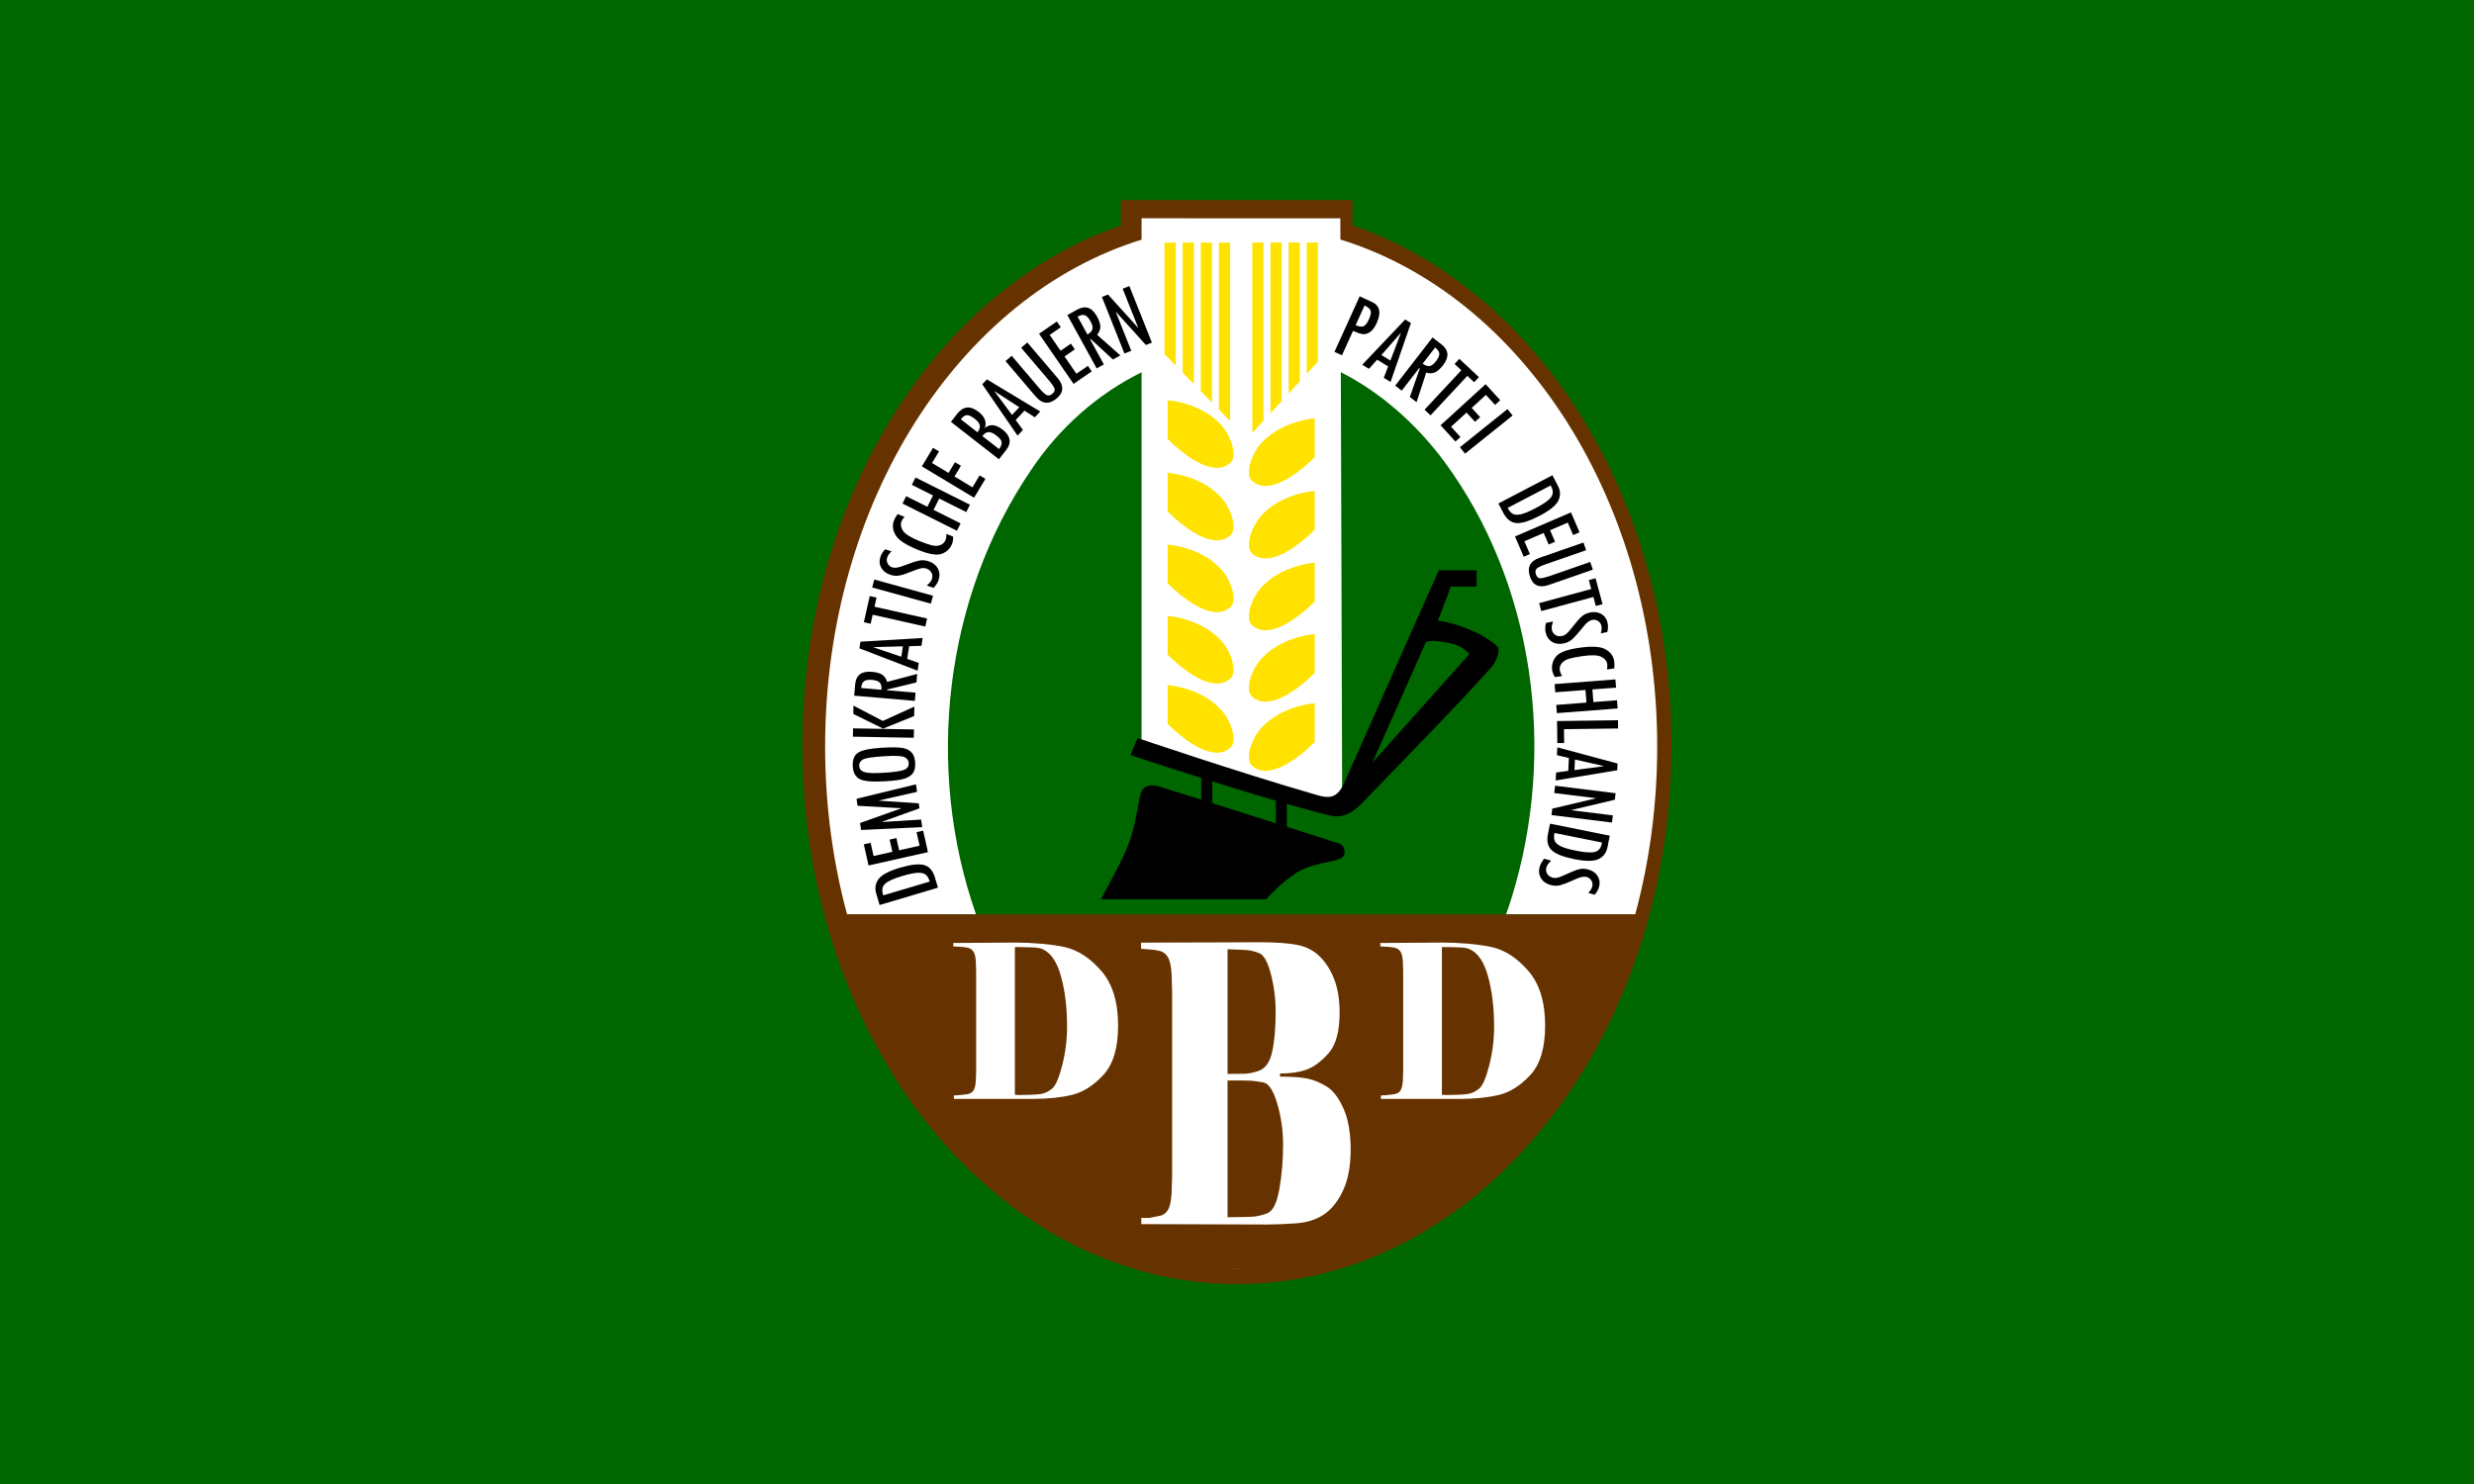 <?xml version="1.0" encoding="UTF-8" standalone="no"?>
<!-- Created with Inkscape (http://www.inkscape.org/) -->

<svg
   xmlns:dc="http://purl.org/dc/elements/1.1/"
   xmlns:cc="http://creativecommons.org/ns#"
   xmlns:rdf="http://www.w3.org/1999/02/22-rdf-syntax-ns#"
   xmlns:svg="http://www.w3.org/2000/svg"
   xmlns="http://www.w3.org/2000/svg"
   xmlns:sodipodi="http://sodipodi.sourceforge.net/DTD/sodipodi-0.dtd"
   xmlns:inkscape="http://www.inkscape.org/namespaces/inkscape"
   width="712.461"
   height="427.477"
   id="svg4790"
   version="1.1"
   inkscape:version="0.47 r22583"
   sodipodi:docname="Flagge Demokratische Bauernpartei Deutschlands.svg">
  <defs
     id="defs4792">
    <inkscape:perspective
       sodipodi:type="inkscape:persp3d"
       inkscape:vp_x="0 : 526.18109 : 1"
       inkscape:vp_y="0 : 1000 : 0"
       inkscape:vp_z="744.09448 : 526.18109 : 1"
       inkscape:persp3d-origin="372.04724 : 350.78739 : 1"
       id="perspective4798" />
    <inkscape:perspective
       id="perspective4714"
       inkscape:persp3d-origin="0.5 : 0.33333333 : 1"
       inkscape:vp_z="1 : 0.5 : 1"
       inkscape:vp_y="0 : 1000 : 0"
       inkscape:vp_x="0 : 0.5 : 1"
       sodipodi:type="inkscape:persp3d" />
  </defs>
  <sodipodi:namedview
     id="base"
     pagecolor="#ffffff"
     bordercolor="#666666"
     borderopacity="1.0"
     inkscape:pageopacity="0.0"
     inkscape:pageshadow="2"
     inkscape:zoom="1.1711317"
     inkscape:cx="356.23065"
     inkscape:cy="213.73837"
     inkscape:document-units="px"
     inkscape:current-layer="layer1"
     showgrid="false"
     inkscape:window-width="1280"
     inkscape:window-height="1005"
     inkscape:window-x="-4"
     inkscape:window-y="-4"
     inkscape:window-maximized="1" />
  <g
     inkscape:label="Ebene 1"
     inkscape:groupmode="layer"
     id="layer1"
     transform="translate(-63.769,701.376)">
    <rect
       style="fill:#006600;fill-opacity:1;stroke:none"
       id="rect4173"
       width="712.461"
       height="427.477"
       x="63.769"
       y="-701.376" />
    <path
       style="fill:#663300;fill-opacity:1;stroke:none"
       d="m 386.551,-643.751 0,7.344 c -52.891,18.138 -91.719,78.261 -91.719,149.656 0,85.754 56.011,155.281 125.125,155.281 69.114,0 125.156,-69.527 125.156,-155.281 0,-71.45 -38.922,-131.6 -91.875,-149.688 l 0,-7.312 -66.688,0 z m 36.125,31.094 c 53.721,0 97.281,53.092 97.281,118.594 0,65.502 -43.56,118.594 -97.281,118.594 -53.721,0 -97.25,-53.092 -97.25,-118.594 0,-65.502 43.529,-118.594 97.25,-118.594 z"
       id="path2886" />
    <g
       id="g3849"
       transform="matrix(0.373,0,0,0.373,-383.104,-743.008)">
      <path
         id="path2846"
         d="m 2079.406,280.175 0,16.531 c -140.255,43.248 -244.312,202.093 -244.312,391.438 0,45.357 5.96,88.967 16.969,129.656 l 32.062,0 67.5,0 c -39.719,-112.823 -24.72,-245.079 43,-343.969 21.035,-31.411 50.644,-57.925 84.781,-74.688 l 0,290.781 154.906,45.812 -1.062,-336.688 c 31.423,15.964 58.709,40.558 79.688,68.75 70.264,95.193 86.912,224.499 52.344,336.562 -1.4,4.495 -2.904,8.978 -4.469,13.438 l 77.75,0 21.969,0 c 11.007,-40.689 16.969,-84.299 16.969,-129.656 0,-189.484 -104.189,-348.423 -244.594,-391.531 l -0.031,-16.397 -153.469,-0.041 -2e-4,0 z m 62.719,810.688 c 4.705,0.257 9.432,0.375 14.188,0.375 0.719,0 1.438,-0.025 2.156,-0.031 -5.472,-0.034 -10.921,-0.124 -16.344,-0.344 l 0,-2e-4 z"
         style="fill:#ffffff;stroke:none"
         sodipodi:nodetypes="ccscccccccccccccscccccsccc" />
      <path
         id="path2864"
         d="m 1852.196,817.808 c 0.806,2.979 1.546,5.991 2.406,8.938 1.801,6.174 3.718,12.284 5.75,18.312 2.032,6.028 4.182,11.97 6.438,17.844 2.256,5.874 4.621,11.663 7.094,17.375 2.473,5.712 5.036,11.334 7.719,16.875 2.683,5.541 5.489,11.014 8.375,16.375 2.886,5.361 5.854,10.639 8.938,15.812 3.083,5.173 6.258,10.242 9.531,15.219 3.273,4.977 6.637,9.853 10.094,14.625 3.457,4.772 7.023,9.441 10.656,14 3.633,4.559 7.353,9.006 11.156,13.344 3.803,4.338 7.69,8.549 11.656,12.656 3.966,4.107 8.002,8.1 12.125,11.969 4.122,3.869 8.321,7.628 12.594,11.25 4.272,3.622 8.616,7.102 13.031,10.469 4.415,3.367 8.917,6.616 13.469,9.719 4.551,3.103 9.163,6.076 13.844,8.906 4.681,2.831 9.415,5.513 14.219,8.062 4.804,2.55 9.674,4.958 14.594,7.219 4.92,2.261 9.877,4.381 14.906,6.344 5.029,1.963 10.118,3.781 15.25,5.438 5.131,1.657 10.335,3.158 15.562,4.5 5.227,1.343 10.496,2.512 15.812,3.531 5.317,1.02 10.664,1.874 16.062,2.562 5.399,0.688 10.838,1.214 16.312,1.562 5.475,0.348 10.988,0.531 16.531,0.531 5.544,0 11.057,-0.183 16.531,-0.531 5.475,-0.348 10.914,-0.874 16.312,-1.562 5.399,-0.688 10.746,-1.543 16.062,-2.562 5.316,-1.02 10.585,-2.189 15.812,-3.531 5.227,-1.342 10.431,-2.843 15.562,-4.5 5.131,-1.657 10.19,-3.474 15.219,-5.438 5.029,-1.963 10.018,-4.083 14.938,-6.344 4.919,-2.261 9.79,-4.669 14.594,-7.219 4.803,-2.55 9.538,-5.232 14.219,-8.062 4.681,-2.83 9.293,-5.803 13.844,-8.906 4.551,-3.103 9.054,-6.352 13.469,-9.719 4.415,-3.367 8.759,-6.847 13.031,-10.469 4.272,-3.622 8.472,-7.381 12.594,-11.25 4.122,-3.869 8.159,-7.861 12.125,-11.969 3.966,-4.107 7.854,-8.319 11.656,-12.656 3.803,-4.338 7.524,-8.785 11.156,-13.344 3.633,-4.559 7.169,-9.228 10.625,-14 3.456,-4.772 6.821,-9.648 10.094,-14.625 3.273,-4.977 6.449,-10.045 9.531,-15.219 3.083,-5.173 6.083,-10.451 8.969,-15.812 2.886,-5.361 5.661,-10.834 8.344,-16.375 2.682,-5.541 5.278,-11.163 7.75,-16.875 2.472,-5.712 4.839,-11.501 7.094,-17.375 2.255,-5.874 4.375,-11.816 6.406,-17.844 2.031,-6.028 3.949,-12.139 5.75,-18.312 0.86,-2.947 1.6,-5.959 2.406,-8.938 l -99.719,0 -408.812,0 -99.688,0 z"
         style="fill:#663300;fill-opacity:1;stroke:none" />
      <path
         sodipodi:nodetypes="ccsssccccsssccsssccsssssccccccccsccccc"
         id="path2828"
         d="m 2338.071,551.996 -29.188,0.031 c 0,0 -47.268,106.452 -71.531,160.938 -2.21,4.964 -4.671,10.925 -9.625,13.156 -4.945,2.227 -10.976,-6.4e-4 -16.188,-1.5 -55.68,-16.019 -135.156,-43.031 -135.156,-43.031 l -5.563,13.156 c 0,0 23.928,7.958 54.688,17.656 l 0,16.75 c -10.289,-3.23 -20.616,-6.427 -30.906,-9.594 -4.196,-1.291 -8.01,-2.706 -13.156,0.5 -5.686,3.542 -3.408,26.448 -16.219,53.156 -5.353,11.16 -17.188,32.875 -17.188,32.875 l 127.562,0 c 0,0 12.41,-14.153 24.781,-21.25 15.089,-8.657 32.595,-6.859 35.219,-12.656 1.633,-3.609 -0.425,-8.108 -3.531,-9.094 -12.582,-3.993 -26.333,-8.406 -40.5,-12.938 l 0,-17.719 c 11.755,3.374 22.924,6.443 32.625,8.875 14.721,3.691 22.611,-6.53 33.406,-17.719 32.514,-33.699 61.017,-62.536 91.5,-96.188 2.941,-3.247 6.876,-10.94 5.688,-15.156 -0.874,-3.103 -12.548,-9.99 -15.446,-11.403 -18.039,-8.797 -31.148,-9.879 -31.148,-9.879 l 10,-26.375 19.875,0.062 0,-12.656 z m -21.25,56.188 c 11.098,2.162 15.688,8.594 15.688,8.594 l -74.906,83.781 41.5,-93.375 c 5.905,-1.02 8.635,-0.77 17.719,1 z m -182.812,106.875 c 15.787,4.938 32.734,10.131 49.062,14.906 l 0,17.469 c -15.9,-5.084 -32.265,-10.298 -49.062,-15.594 l 0,-16.781 z"
         style="fill:#000000;stroke:none" />
      <g
         style="fill:#ffe200;fill-opacity:1"
         transform="translate(882.79,100.477)"
         id="g2940">
        <g
           id="g2879"
           inkscape:transform-center-x="-37.3606"
           transform="translate(-6,0)"
           style="fill:#ffe200;fill-opacity:1;stroke:none">
          <path
             sodipodi:nodetypes="ccssc"
             transform="translate(0,152.362)"
             id="path2869"
             d="m 1336.333,401.912 0,29.865 c 0,0 -31.991,33.702 -48.594,18.223 -5.121,-4.774 -0.913,-20.357 7.846,-29.612 16.193,-17.109 40.748,-18.476 40.748,-18.476 z"
             style="fill:#ffe200;fill-opacity:1;stroke:none" />
          <path
             style="fill:#ffe200;fill-opacity:1;stroke:none"
             d="m 1336.333,500.843 0,29.865 c 0,0 -31.991,33.702 -48.594,18.223 -5.121,-4.774 -0.913,-20.357 7.846,-29.612 16.193,-17.109 40.748,-18.476 40.748,-18.476 z"
             id="path2871"
             sodipodi:nodetypes="ccssc" />
          <path
             sodipodi:nodetypes="ccssc"
             id="path2873"
             d="m 1336.333,445.731 0,29.865 c 0,0 -31.991,33.702 -48.594,18.223 -5.121,-4.774 -0.913,-20.357 7.846,-29.612 16.193,-17.109 40.748,-18.476 40.748,-18.476 z"
             style="fill:#ffe200;fill-opacity:1;stroke:none" />
          <path
             style="fill:#ffe200;fill-opacity:1;stroke:none"
             d="m 1336.333,390.274 0,29.865 c 0,0 -31.991,33.702 -48.594,18.223 -5.121,-4.774 -0.913,-20.357 7.846,-29.612 16.193,-17.109 40.748,-18.476 40.748,-18.476 z"
             id="path2875"
             sodipodi:nodetypes="ccssc" />
          <path
             sodipodi:nodetypes="ccssc"
             id="path2877"
             d="m 1336.333,334.274 0,29.865 c 0,0 -31.991,33.702 -48.594,18.223 -5.121,-4.774 -0.913,-20.357 7.846,-29.612 16.193,-17.109 40.748,-18.476 40.748,-18.476 z"
             style="fill:#ffe200;fill-opacity:1;stroke:none" />
        </g>
        <g
           inkscape:transform-center-x="37.3606"
           id="g2886"
           transform="matrix(-1,0,0,1,2553.132,-14)"
           style="fill:#ffe200;fill-opacity:1;stroke:none">
          <path
             style="fill:#ffe200;fill-opacity:1;stroke:none"
             d="m 1336.333,401.912 0,29.865 c 0,0 -31.991,33.702 -48.594,18.223 -5.121,-4.774 -0.913,-20.357 7.846,-29.612 16.193,-17.109 40.748,-18.476 40.748,-18.476 z"
             id="path2888"
             transform="translate(0,152.362)"
             sodipodi:nodetypes="ccssc" />
          <path
             sodipodi:nodetypes="ccssc"
             id="path2890"
             d="m 1336.333,500.843 0,29.865 c 0,0 -31.991,33.702 -48.594,18.223 -5.121,-4.774 -0.913,-20.357 7.846,-29.612 16.193,-17.109 40.748,-18.476 40.748,-18.476 z"
             style="fill:#ffe200;fill-opacity:1;stroke:none" />
          <path
             style="fill:#ffe200;fill-opacity:1;stroke:none"
             d="m 1336.333,445.731 0,29.865 c 0,0 -31.991,33.702 -48.594,18.223 -5.121,-4.774 -0.913,-20.357 7.846,-29.612 16.193,-17.109 40.748,-18.476 40.748,-18.476 z"
             id="path2892"
             sodipodi:nodetypes="ccssc" />
          <path
             sodipodi:nodetypes="ccssc"
             id="path2894"
             d="m 1336.333,390.274 0,29.865 c 0,0 -31.991,33.702 -48.594,18.223 -5.121,-4.774 -0.913,-20.357 7.846,-29.612 16.193,-17.109 40.748,-18.476 40.748,-18.476 z"
             style="fill:#ffe200;fill-opacity:1;stroke:none" />
          <path
             style="fill:#ffe200;fill-opacity:1;stroke:none"
             d="m 1336.333,334.274 0,29.865 c 0,0 -31.991,33.702 -48.594,18.223 -5.121,-4.774 -0.913,-20.357 7.846,-29.612 16.193,-17.109 40.748,-18.476 40.748,-18.476 z"
             id="path2896"
             sodipodi:nodetypes="ccssc" />
        </g>
        <g
           id="g2924"
           style="fill:#ffe200;fill-opacity:1">
          <path
             id="rect2903"
             transform="translate(0,152.362)"
             d="m 1282.156,46.062 0,147.031 8.625,-9.375 0,-137.656 -8.625,0 z"
             style="fill:#ffe200;fill-opacity:1;stroke:none" />
          <path
             id="rect2907"
             transform="translate(0,152.362)"
             d="m 1296.156,46.062 0,131.812 8.625,-9.375 0,-122.438 -8.625,0 z"
             style="fill:#ffe200;fill-opacity:1;stroke:none" />
          <path
             id="rect2909"
             transform="translate(0,152.362)"
             d="m 1310.156,46.062 0,116.562 8.625,-9.375 0,-107.188 -8.625,0 z"
             style="fill:#ffe200;fill-opacity:1;stroke:none" />
          <path
             id="rect2911"
             transform="translate(0,152.362)"
             d="m 1324.156,46.062 0,101.344 8.625,-9.406 0,-91.938 -8.625,0 z"
             style="fill:#ffe200;fill-opacity:1;stroke:none" />
        </g>
        <g
           id="g2930"
           inkscape:transform-center-x="33.9029"
           transform="matrix(-1,0,0,0.937,2547.132,12.559)"
           style="fill:#ffe200;fill-opacity:1">
          <path
             style="fill:#ffe200;fill-opacity:1;stroke:none"
             d="m 1282.156,46.062 0,147.031 8.625,-9.375 0,-137.656 -8.625,0 z"
             transform="translate(0,152.362)"
             id="path2932" />
          <path
             style="fill:#ffe200;fill-opacity:1;stroke:none"
             d="m 1296.156,46.062 0,131.812 8.625,-9.375 0,-122.438 -8.625,0 z"
             transform="translate(0,152.362)"
             id="path2934" />
          <path
             style="fill:#ffe200;fill-opacity:1;stroke:none"
             d="m 1310.156,46.062 0,116.562 8.625,-9.375 0,-107.188 -8.625,0 z"
             transform="translate(0,152.362)"
             id="path2936" />
          <path
             style="fill:#ffe200;fill-opacity:1;stroke:none"
             d="m 1324.156,46.062 0,101.344 8.625,-9.406 0,-91.938 -8.625,0 z"
             transform="translate(0,152.362)"
             id="path2938" />
        </g>
      </g>
    </g>
    <path
       id="path3878"
       style="font-size:195.558px;font-style:normal;font-variant:normal;font-weight:normal;font-stretch:normal;text-align:start;line-height:100%;writing-mode:lr-tb;text-anchor:start;fill:#ffffff;fill-opacity:1;stroke:none;font-family:Elephant;-inkscape-font-specification:Elephant"
       d="m 338.458,-384.834 0,-0.985 c 0.472,0 1.016,-0.031 1.633,-0.093 0.617,-0.062 1.315,-0.144 2.095,-0.246 0.78,-0.102 1.379,-0.41 1.797,-0.924 0.417,-0.514 0.68,-1.427 0.789,-2.741 l 0.108,-2.835 0,-29.196 -0.108,-2.833 c -0.109,-1.313 -0.381,-2.237 -0.817,-2.771 -0.436,-0.534 -1.044,-0.862 -1.824,-0.986 -0.78,-0.123 -1.488,-0.195 -2.123,-0.216 -0.635,-0.021 -1.207,-0.052 -1.715,-0.093 l 0,-0.985 18.069,-0.122 c 4.246,3e-5 10.482,0.452 14.238,1.354 3.756,0.903 7.221,3.202 10.396,6.899 3.175,3.696 4.762,8.911 4.763,15.646 -4e-5,6.446 -1.424,11.199 -4.272,14.259 -2.848,3.06 -5.86,4.969 -9.036,5.728 -3.176,0.759 -6.868,1.139 -11.077,1.139 l -22.916,0 z m 25.583,-43.117 c -0.508,-0.246 -1.298,-0.409 -2.368,-0.492 -1.07,-0.082 -4.222,-0.123 -4.984,-0.123 l -0.655,0 0,42.56 c 0.255,0 0.491,0.01 0.708,0.031 0.218,0.021 0.49,0.031 0.816,0.031 1.379,0 4.875,-0.103 6.018,-0.308 1.143,-0.206 2.213,-0.729 3.212,-1.57 0.998,-0.842 1.96,-3.079 2.885,-6.713 0.925,-3.634 1.388,-7.36 1.388,-11.179 0,-5.338 -0.572,-10.112 -1.715,-14.321 -1.143,-4.209 -2.912,-6.848 -5.306,-7.915 l 0,1.8e-4 z"
       sodipodi:nodetypes="ccsssccccssscccssssscccscccssssssscc" />
    <path
       id="path3880"
       style="font-size:195.558px;font-style:normal;font-variant:normal;font-weight:normal;font-stretch:normal;text-align:start;line-height:100%;writing-mode:lr-tb;text-anchor:start;fill:#ffffff;fill-opacity:1;stroke:none;font-family:Elephant;-inkscape-font-specification:Elephant"
       d="m 425.951,-392.802 c 2.071,-0.593 3.452,-2.409 4.142,-5.449 0.691,-3.04 1.036,-6.896 1.036,-11.569 -4e-5,-3.781 -0.456,-7.433 -1.369,-10.955 -0.913,-3.522 -2.047,-5.543 -3.403,-6.062 -1.356,-0.519 -2.613,-0.816 -3.772,-0.889 -1.159,-0.073 -4.418,-0.148 -5.306,-0.222 l 0,35.924 c 0.938,4e-5 4.123,-0.019 5.084,-0.056 0.962,-0.037 2.157,-0.278 3.587,-0.721 z m 2.664,44.155 -36.173,-0.112 0,-1.779 2.294,0 c 1.035,-0.224 2.046,-0.428 3.033,-0.613 0.986,-0.184 1.763,-0.74 2.331,-1.668 0.567,-0.928 0.925,-2.577 1.072,-4.949 l 0.147,-5.118 0,-52.719 -0.147,-5.115 c -0.148,-2.371 -0.517,-4.039 -1.109,-5.003 -0.592,-0.964 -1.418,-1.557 -2.479,-1.78 -1.06,-0.223 -2.022,-0.353 -2.885,-0.39 -0.863,-0.037 -1.64,-0.093 -2.331,-0.168 l 0,-1.779 34.175,-0.112 c 4.635,9e-5 8.26,0.26 10.874,0.779 2.614,0.519 4.796,1.669 6.546,3.449 1.75,1.78 3.119,3.986 4.105,6.619 0.986,2.633 1.48,5.765 1.48,9.397 -8e-5,5.413 -1.048,9.305 -3.143,11.678 -2.096,2.373 -4.191,3.948 -6.287,4.726 -2.096,0.778 -4.672,1.168 -7.73,1.168 l 0,0.893 c 3.6,5e-5 6.3,0.204 8.1,0.611 1.8,0.407 3.6,1.167 5.4,2.279 1.8,1.112 3.39,3.207 4.771,6.284 1.381,3.077 2.071,7.026 2.071,11.846 -7e-5,4.67 -0.715,8.563 -2.145,11.678 -1.43,3.115 -3.254,5.432 -5.474,6.951 -2.22,1.519 -4.932,2.391 -8.137,2.614 -3.205,0.223 -5.991,0.334 -8.358,0.334 z m 0.074,-3.228 c 1.627,-0.593 2.798,-2.928 3.512,-7.006 0.715,-4.078 1.072,-8.341 1.072,-12.789 -3e-5,-4.005 -0.555,-7.917 -1.664,-11.735 -1.109,-3.818 -2.453,-5.876 -4.032,-6.172 -1.579,-0.296 -2.799,-0.463 -3.662,-0.501 -0.862,-0.037 -1.515,-0.056 -1.959,-0.056 l -4.678,0 0,39.373 0.889,0 c 1.774,0 5.489,-0.055 6.673,-0.166 1.184,-0.111 2.466,-0.427 3.848,-0.947 z"
       sodipodi:nodetypes="csssssccscccccssccccssscccssssssccsssssssccsssssccccsc" />
    <path
       d="m 461.433,-384.834 0,-0.985 c 0.472,0 1.016,-0.031 1.633,-0.093 0.617,-0.062 1.315,-0.144 2.095,-0.246 0.78,-0.102 1.379,-0.41 1.797,-0.924 0.417,-0.514 0.68,-1.427 0.789,-2.741 l 0.108,-2.835 0,-29.196 -0.108,-2.833 c -0.109,-1.313 -0.381,-2.237 -0.817,-2.771 -0.436,-0.534 -1.044,-0.862 -1.824,-0.986 -0.78,-0.123 -1.488,-0.195 -2.123,-0.216 -0.635,-0.021 -1.207,-0.052 -1.715,-0.093 l 0,-0.985 18.069,-0.122 c 4.246,3e-5 10.482,0.452 14.238,1.354 3.756,0.903 7.221,3.202 10.396,6.899 3.175,3.696 4.762,8.911 4.762,15.646 -4e-5,6.446 -1.424,11.199 -4.272,14.259 -2.848,3.06 -5.86,4.969 -9.036,5.728 -3.176,0.759 -6.868,1.139 -11.077,1.139 l -22.916,0 z m 25.583,-43.117 c -0.508,-0.246 -1.298,-0.409 -2.368,-0.492 -1.07,-0.082 -4.222,-0.123 -4.984,-0.123 l -0.655,0 0,42.56 c 0.255,0 0.491,0.01 0.709,0.031 0.218,0.021 0.49,0.031 0.816,0.031 1.379,0 4.875,-0.103 6.018,-0.308 1.143,-0.206 2.213,-0.729 3.212,-1.57 0.998,-0.842 1.96,-3.079 2.885,-6.713 0.925,-3.634 1.388,-7.36 1.388,-11.179 0,-5.338 -0.572,-10.112 -1.715,-14.321 -1.143,-4.209 -2.912,-6.848 -5.306,-7.915 l 0,1.8e-4 z"
       style="font-size:195.558px;font-style:normal;font-variant:normal;font-weight:normal;font-stretch:normal;text-align:start;line-height:100%;writing-mode:lr-tb;text-anchor:start;fill:#ffffff;fill-opacity:1;stroke:none;font-family:Elephant;-inkscape-font-specification:Elephant"
       id="path3887"
       sodipodi:nodetypes="ccsssccccssscccssssscccscccssssssscc" />
    <path
       style="font-size:75.651px;font-style:normal;font-variant:normal;font-weight:normal;font-stretch:normal;text-align:start;line-height:100%;writing-mode:lr-tb;text-anchor:start;fill:#000000;fill-opacity:1;stroke:none;font-family:Tw Cen MT Condensed;-inkscape-font-specification:'Tw Cen MT Condensed,'"
       id="path4045"
       d="m 317.079,-440.681 -0.972,-3.272 c -0.46,-1.548 -0.239,-2.942 0.661,-4.18 0.9,-1.239 2.96,-2.336 6.18,-3.292 3.105,-0.922 5.411,-1.181 6.919,-0.777 1.508,0.404 2.563,1.622 3.167,3.654 l 0.854,2.876 z m 1.055,-2.783 13.379,-3.972 c -0.282,-0.95 -0.672,-1.619 -1.17,-2.007 -0.498,-0.388 -1.262,-0.561 -2.293,-0.518 -1.031,0.043 -2.505,0.349 -4.422,0.918 -2.445,0.726 -4.084,1.459 -4.918,2.199 -0.833,0.74 -1.055,1.766 -0.666,3.076 z" />
    <path
       style="font-size:75.651px;font-style:normal;font-variant:normal;font-weight:normal;font-stretch:normal;text-align:start;line-height:100%;writing-mode:lr-tb;text-anchor:start;fill:#000000;fill-opacity:1;stroke:none;font-family:Tw Cen MT Condensed;-inkscape-font-specification:'Tw Cen MT Condensed,'"
       id="path4047"
       d="m 329.614,-462.096 1.387,6.192 -17.111,3.832 -1.363,-6.084 1.961,-0.439 0.851,3.801 5.413,-1.212 -0.788,-3.519 1.947,-0.436 0.788,3.519 5.896,-1.32 -0.875,-3.908 z" />
    <path
       style="font-size:75.651px;font-style:normal;font-variant:normal;font-weight:normal;font-stretch:normal;text-align:start;line-height:100%;writing-mode:lr-tb;text-anchor:start;fill:#000000;fill-opacity:1;stroke:none;font-family:Tw Cen MT Condensed;-inkscape-font-specification:'Tw Cen MT Condensed,'"
       id="path4049"
       d="m 327.545,-475.446 0.316,2.165 -10.973,2.491 0.008,0.054 11.445,0.751 0.213,1.457 -10.772,3.866 0.01,0.068 11.233,-0.706 0.318,2.179 -17.599,0.828 -0.294,-2.016 11.808,-4.198 -0.008,-0.054 -12.523,-0.705 -0.294,-2.016 z" />
    <path
       style="font-size:75.651px;font-style:normal;font-variant:normal;font-weight:normal;font-stretch:normal;text-align:start;line-height:100%;writing-mode:lr-tb;text-anchor:start;fill:#000000;fill-opacity:1;stroke:none;font-family:Tw Cen MT Condensed;-inkscape-font-specification:'Tw Cen MT Condensed,'"
       id="path4051"
       d="m 318.682,-476.324 c -3.801,0.221 -6.283,-0.009 -7.444,-0.69 -1.161,-0.681 -1.791,-1.879 -1.891,-3.592 -0.114,-1.96 0.435,-3.3 1.648,-4.018 1.213,-0.719 3.445,-1.173 6.697,-1.362 2.913,-0.17 4.941,-0.143 6.085,0.08 1.143,0.223 2.002,0.674 2.574,1.353 0.573,0.679 0.894,1.628 0.965,2.846 0.073,1.255 -0.116,2.231 -0.567,2.928 -0.451,0.697 -1.217,1.24 -2.297,1.63 -1.08,0.389 -3.004,0.664 -5.77,0.825 z m -0.282,-7.208 c -3.325,0.194 -5.368,0.508 -6.128,0.943 -0.76,0.435 -1.118,1.042 -1.073,1.82 0.053,0.916 0.559,1.516 1.518,1.8 0.959,0.284 2.551,0.362 4.777,0.232 l 0.962,-0.056 c 2.482,-0.145 4.286,-0.387 5.41,-0.729 1.124,-0.341 1.656,-1.034 1.595,-2.078 -0.037,-0.641 -0.39,-1.172 -1.058,-1.593 -0.668,-0.421 -2.454,-0.546 -5.357,-0.377 z" />
    <path
       style="font-size:75.651px;font-style:normal;font-variant:normal;font-weight:normal;font-stretch:normal;text-align:start;line-height:100%;writing-mode:lr-tb;text-anchor:start;fill:#000000;fill-opacity:1;stroke:none;font-family:Tw Cen MT Condensed;-inkscape-font-specification:'Tw Cen MT Condensed,'"
       id="path4053"
       d="m 327.083,-497.833 -0.049,2.711 -8.972,3.638 0,0.069 8.903,0.16 -0.043,2.394 -17.532,-0.314 0.043,-2.394 8.683,0.156 0,-0.069 -8.61,-4.229 0.043,-2.408 8.442,4.419 z" />
    <path
       style="font-size:75.651px;font-style:normal;font-variant:normal;font-weight:normal;font-stretch:normal;text-align:start;line-height:100%;writing-mode:lr-tb;text-anchor:start;fill:#000000;fill-opacity:1;stroke:none;font-family:Tw Cen MT Condensed;-inkscape-font-specification:'Tw Cen MT Condensed,'"
       id="path4055"
       d="m 327.891,-507.236 -0.209,2.441 -8.435,2.04 -0.018,0.206 8.2,0.703 -0.202,2.359 -17.47,-1.498 0.28,-3.264 c 0.228,-2.66 1.832,-3.863 4.813,-3.607 1.353,0.116 2.356,0.4 3.007,0.852 0.652,0.452 1.114,1.136 1.385,2.053 z m -10.267,4.549 c 0.06,-0.916 -0.1,-1.595 -0.482,-2.037 -0.381,-0.442 -1.12,-0.711 -2.217,-0.805 -1.051,-0.09 -1.817,0.031 -2.297,0.363 -0.48,0.332 -0.758,0.946 -0.835,1.842 l -0.012,0.137 z" />
    <path
       style="font-size:75.651px;font-style:normal;font-variant:normal;font-weight:normal;font-stretch:normal;text-align:start;line-height:100%;writing-mode:lr-tb;text-anchor:start;fill:#000000;fill-opacity:1;stroke:none;font-family:Tw Cen MT Condensed;-inkscape-font-specification:'Tw Cen MT Condensed,'"
       id="path4057"
       d="m 329.471,-517.6 -0.352,2.257 -3.527,0.105 -0.57,3.658 3.327,1.173 -0.348,2.23 -16.743,-6.439 0.299,-1.917 z m -5.681,2.402 -8.449,0.23 -0.009,0.054 7.989,2.721 z" />
    <path
       style="font-size:75.651px;font-style:normal;font-variant:normal;font-weight:normal;font-stretch:normal;text-align:start;line-height:100%;writing-mode:lr-tb;text-anchor:start;fill:#000000;fill-opacity:1;stroke:none;font-family:Tw Cen MT Condensed;-inkscape-font-specification:'Tw Cen MT Condensed,'"
       id="path4059"
       d="m 316.192,-529.229 -0.589,2.619 15.147,3.404 -0.519,2.31 -15.147,-3.404 -0.586,2.605 -1.961,-0.441 1.693,-7.533 z" />
    <path
       style="font-size:75.651px;font-style:normal;font-variant:normal;font-weight:normal;font-stretch:normal;text-align:start;line-height:100%;writing-mode:lr-tb;text-anchor:start;fill:#000000;fill-opacity:1;stroke:none;font-family:Tw Cen MT Condensed;-inkscape-font-specification:'Tw Cen MT Condensed,'"
       id="path4061"
       d="m 314.931,-532.154 0.631,-2.282 16.901,4.672 -0.631,2.282 z" />
    <path
       style="font-size:75.651px;font-style:normal;font-variant:normal;font-weight:normal;font-stretch:normal;text-align:start;line-height:100%;writing-mode:lr-tb;text-anchor:start;fill:#000000;fill-opacity:1;stroke:none;font-family:Tw Cen MT Condensed;-inkscape-font-specification:'Tw Cen MT Condensed,'"
       id="path4063"
       d="m 320.5,-542.555 c -0.634,0.602 -1.048,1.195 -1.241,1.779 -0.193,0.584 -0.149,1.152 0.132,1.704 0.281,0.552 0.718,0.926 1.31,1.122 0.418,0.138 0.905,0.164 1.46,0.077 0.555,-0.087 1.497,-0.392 2.825,-0.914 1.328,-0.522 2.45,-0.886 3.368,-1.089 0.918,-0.204 1.873,-0.141 2.866,0.187 1.237,0.409 2.118,1.114 2.642,2.113 0.525,1 0.588,2.101 0.19,3.303 -0.219,0.662 -0.683,1.407 -1.392,2.236 l -1.999,-0.661 c 0.018,-0.023 0.039,-0.045 0.065,-0.065 0.139,-0.099 0.376,-0.325 0.71,-0.678 0.334,-0.353 0.568,-0.73 0.7,-1.131 0.216,-0.653 0.176,-1.263 -0.12,-1.83 -0.296,-0.567 -0.783,-0.962 -1.463,-1.187 -0.47,-0.156 -0.941,-0.193 -1.413,-0.112 -0.471,0.081 -1.145,0.291 -2.02,0.629 l -2.339,0.893 c -0.907,0.347 -1.703,0.563 -2.388,0.645 -0.685,0.083 -1.436,-0.011 -2.255,-0.282 -1.211,-0.401 -2.079,-1.079 -2.603,-2.035 -0.524,-0.956 -0.601,-1.996 -0.229,-3.12 0.259,-0.784 0.718,-1.512 1.375,-2.184 z" />
    <path
       style="font-size:75.651px;font-style:normal;font-variant:normal;font-weight:normal;font-stretch:normal;text-align:start;line-height:100%;writing-mode:lr-tb;text-anchor:start;fill:#000000;fill-opacity:1;stroke:none;font-family:Tw Cen MT Condensed;-inkscape-font-specification:'Tw Cen MT Condensed,'"
       id="path4065"
       d="m 338.24,-546.805 c 0.049,0.782 -0.059,1.501 -0.324,2.156 -0.531,1.31 -1.496,2.238 -2.896,2.784 -1.4,0.546 -3.707,0.168 -6.921,-1.135 -3.486,-1.413 -5.64,-2.843 -6.459,-4.289 -0.82,-1.446 -0.954,-2.849 -0.402,-4.21 0.207,-0.51 0.547,-1.105 1.02,-1.784 l 1.99,0.807 c -0.395,0.414 -0.681,0.838 -0.857,1.271 -0.345,0.85 -0.208,1.752 0.411,2.706 0.618,0.954 2.199,1.946 4.741,2.976 1.514,0.614 2.724,1.028 3.632,1.242 0.908,0.215 1.712,0.186 2.411,-0.085 0.699,-0.271 1.195,-0.768 1.488,-1.491 0.172,-0.425 0.253,-1.002 0.241,-1.729 z" />
    <path
       style="font-size:75.651px;font-style:normal;font-variant:normal;font-weight:normal;font-stretch:normal;text-align:start;line-height:100%;writing-mode:lr-tb;text-anchor:start;fill:#000000;fill-opacity:1;stroke:none;font-family:Tw Cen MT Condensed;-inkscape-font-specification:'Tw Cen MT Condensed,'"
       id="path4067"
       d="m 323.665,-556.332 1.059,-2.117 6.106,3.053 1.631,-3.262 -6.106,-3.053 1.059,-2.117 15.683,7.843 -1.059,2.117 -7.792,-3.897 -1.631,3.262 7.792,3.897 -1.059,2.117 z" />
    <path
       style="font-size:75.651px;font-style:normal;font-variant:normal;font-weight:normal;font-stretch:normal;text-align:start;line-height:100%;writing-mode:lr-tb;text-anchor:start;fill:#000000;fill-opacity:1;stroke:none;font-family:Tw Cen MT Condensed;-inkscape-font-specification:'Tw Cen MT Condensed,'"
       id="path4069"
       d="m 347.546,-563.44 -3.268,5.439 -15.03,-9.031 3.211,-5.344 1.722,1.035 -2.006,3.339 4.754,2.857 1.857,-3.091 1.711,1.028 -1.857,3.091 5.179,3.112 2.063,-3.433 z" />
    <path
       style="font-size:75.651px;font-style:normal;font-variant:normal;font-weight:normal;font-stretch:normal;text-align:start;line-height:100%;writing-mode:lr-tb;text-anchor:start;fill:#000000;fill-opacity:1;stroke:none;font-family:Tw Cen MT Condensed;-inkscape-font-specification:'Tw Cen MT Condensed,'"
       id="path4071"
       d="m 337.608,-579.859 1.701,-2.182 c 0.925,-1.187 1.899,-1.835 2.921,-1.946 1.023,-0.11 2.153,0.317 3.39,1.281 1.751,1.365 2.34,2.9 1.767,4.606 1.43,-1.223 3.148,-1.054 5.153,0.509 1.1,0.857 1.743,1.783 1.928,2.777 0.185,0.994 -0.103,1.979 -0.864,2.956 l -2.166,2.779 z m 2.86,-0.737 4.809,3.748 c 0.531,-0.726 0.748,-1.386 0.652,-1.978 -0.096,-0.593 -0.575,-1.225 -1.436,-1.896 -0.934,-0.728 -1.683,-1.088 -2.247,-1.08 -0.565,0.008 -1.157,0.41 -1.778,1.206 z m 6.188,4.823 4.82,3.757 c 0.561,-0.749 0.81,-1.401 0.748,-1.956 -0.062,-0.555 -0.542,-1.182 -1.439,-1.881 -0.955,-0.745 -1.738,-1.099 -2.348,-1.062 -0.61,0.036 -1.204,0.417 -1.78,1.143 z" />
    <path
       style="font-size:75.651px;font-style:normal;font-variant:normal;font-weight:normal;font-stretch:normal;text-align:start;line-height:100%;writing-mode:lr-tb;text-anchor:start;fill:#000000;fill-opacity:1;stroke:none;font-family:Tw Cen MT Condensed;-inkscape-font-specification:'Tw Cen MT Condensed,'"
       id="path4073"
       d="m 363.342,-582.831 -1.568,1.662 -2.966,-1.91 -2.541,2.692 2.078,2.851 -1.549,1.642 -10.154,-14.788 1.332,-1.411 z m -6.043,-1.237 -7.094,-4.595 -0.038,0.04 5.044,6.767 z" />
    <path
       style="font-size:75.651px;font-style:normal;font-variant:normal;font-weight:normal;font-stretch:normal;text-align:start;line-height:100%;writing-mode:lr-tb;text-anchor:start;fill:#000000;fill-opacity:1;stroke:none;font-family:Tw Cen MT Condensed;-inkscape-font-specification:'Tw Cen MT Condensed,'"
       id="path4075"
       d="m 368.286,-592.546 c 1.898,2.228 1.848,4.193 -0.15,5.895 -2.194,1.868 -4.233,1.695 -6.119,-0.52 l -8.682,-10.196 1.781,-1.517 8.04,9.441 c 0.863,1.013 1.546,1.639 2.051,1.878 0.505,0.239 1.051,0.109 1.637,-0.391 0.587,-0.5 0.78,-1.016 0.578,-1.55 -0.201,-0.534 -0.745,-1.321 -1.632,-2.362 l -7.951,-9.337 1.781,-1.517 z" />
    <path
       style="font-size:75.651px;font-style:normal;font-variant:normal;font-weight:normal;font-stretch:normal;text-align:start;line-height:100%;writing-mode:lr-tb;text-anchor:start;fill:#000000;fill-opacity:1;stroke:none;font-family:Tw Cen MT Condensed;-inkscape-font-specification:'Tw Cen MT Condensed,'"
       id="path4077"
       d="m 378.156,-594.391 -5.226,3.598 -9.944,-14.442 5.135,-3.536 1.14,1.655 -3.208,2.209 3.145,4.568 2.97,-2.045 1.132,1.644 -2.97,2.045 3.426,4.977 3.299,-2.271 z" />
    <path
       style="font-size:75.651px;font-style:normal;font-variant:normal;font-weight:normal;font-stretch:normal;text-align:start;line-height:100%;writing-mode:lr-tb;text-anchor:start;fill:#000000;fill-opacity:1;stroke:none;font-family:Tw Cen MT Condensed;-inkscape-font-specification:'Tw Cen MT Condensed,'"
       id="path4079"
       d="m 386.408,-599.001 -2.147,1.179 -6.375,-5.889 -0.181,0.099 3.962,7.214 -2.075,1.14 -8.441,-15.369 2.871,-1.577 c 2.34,-1.285 4.23,-0.617 5.67,2.005 0.654,1.19 0.973,2.182 0.959,2.975 -0.015,0.793 -0.328,1.557 -0.94,2.291 z m -9.478,-6.022 c 0.795,-0.458 1.272,-0.968 1.428,-1.53 0.157,-0.562 -0.03,-1.326 -0.56,-2.291 -0.508,-0.925 -1.033,-1.495 -1.575,-1.71 -0.542,-0.215 -1.207,-0.106 -1.995,0.327 l -0.121,0.066 z" />
    <path
       style="font-size:75.651px;font-style:normal;font-variant:normal;font-weight:normal;font-stretch:normal;text-align:start;line-height:100%;writing-mode:lr-tb;text-anchor:start;fill:#000000;fill-opacity:1;stroke:none;font-family:Tw Cen MT Condensed;-inkscape-font-specification:'Tw Cen MT Condensed,'"
       id="path4081"
       d="m 395.488,-602.691 -1.726,0.688 -8.607,-9.52 -0.051,0.02 4.451,11.175 -1.969,0.784 -6.488,-16.29 1.752,-0.698 8.625,9.528 0.051,-0.02 -4.456,-11.188 1.931,-0.769 z" />
    <g
       style="font-size:75.651px;font-style:normal;font-variant:normal;font-weight:normal;font-stretch:normal;text-align:start;line-height:100%;writing-mode:lr-tb;text-anchor:start;fill:#000000;fill-opacity:1;stroke:none;font-family:Tw Cen MT Condensed;-inkscape-font-specification:'Tw Cen MT Condensed,'"
       id="text3993"
       transform="matrix(0.373,0,0,0.373,-383.104,-743.008)">
      <path
         d="m 2247.797,340.509 9.45,4.293 c 6.143,2.791 7.377,8.233 3.7,16.327 -1.467,3.229 -3.164,5.521 -5.092,6.877 -1.928,1.356 -3.814,1.905 -5.658,1.649 -1.845,-0.256 -4.358,-1.08 -7.539,-2.472 l -8.54,18.8 -5.785,-2.628 z m -3.107,22.201 c 2.444,1.11 4.417,1.411 5.919,0.904 1.502,-0.508 2.93,-2.253 4.285,-5.235 1.365,-3.004 1.832,-5.253 1.402,-6.747 -0.43,-1.494 -2.002,-2.857 -4.715,-4.089 z"
         id="path4006" />
      <path
         d="m 2271.653,406.606 -5.238,-3.187 3.356,-8.855 -8.489,-5.165 -6.322,7.05 -5.175,-3.149 33.141,-34.922 4.449,2.707 z m -0.132,-16.555 8.095,-21.191 -0.126,-0.077 -14.943,17.025 z"
         id="path4008" />
      <path
         d="m 2291.727,422.211 -5.197,-4.028 7.691,-21.986 -0.438,-0.339 -13.531,17.46 -5.022,-3.892 28.827,-37.198 6.949,5.385 c 5.664,4.39 6.038,9.757 1.12,16.103 -2.232,2.881 -4.333,4.727 -6.301,5.538 -1.968,0.811 -4.183,0.855 -6.645,0.132 z m 4.704,-29.769 c 1.977,1.47 3.741,2.097 5.294,1.883 1.552,-0.214 3.234,-1.49 5.044,-3.825 1.735,-2.238 2.578,-4.14 2.528,-5.705 -0.049,-1.565 -1.028,-3.086 -2.935,-4.565 l -0.292,-0.226 z"
         id="path4010" />
      <path
         d="m 2336.204,406.806 -5.267,-4.913 -28.422,30.468 -4.646,-4.334 28.422,-30.468 -5.24,-4.888 3.679,-3.944 15.153,14.136 z"
         id="path4012" />
      <path
         d="m 2321.759,452.615 -11.48,-12.577 34.758,-31.727 11.281,12.359 -3.983,3.636 -7.048,-7.721 -10.995,10.036 6.525,7.148 -3.956,3.611 -6.525,-7.148 -11.977,10.933 7.247,7.939 z"
         id="path4014" />
      <path
         d="m 2361.896,427.548 3.976,4.956 -36.706,29.451 -3.976,-4.956 z"
         id="path4016" />
      <path
         d="m 2396.612,478.64 4.24,8.12 c 2.006,3.842 2.142,7.626 0.406,11.352 -1.736,3.726 -6.598,7.675 -14.587,11.847 -7.706,4.024 -13.648,5.891 -17.828,5.601 -4.18,-0.29 -7.586,-2.956 -10.219,-7.999 l -3.727,-7.138 z m -1.349,7.872 -33.202,17.337 c 1.231,2.358 2.602,3.92 4.114,4.686 1.512,0.766 3.614,0.829 6.306,0.186 2.693,-0.642 6.419,-2.206 11.178,-4.691 6.068,-3.169 10.01,-5.942 11.824,-8.32 1.814,-2.378 1.872,-5.193 0.174,-8.446 z"
         id="path4018" />
      <path
         d="m 2374.455,541.553 -6.731,-15.642 43.228,-18.601 6.614,15.371 -4.954,2.132 -4.132,-9.603 -13.674,5.884 3.825,8.89 -4.92,2.117 -3.825,-8.89 -14.896,6.409 4.249,9.874 z"
         id="path4020" />
      <path
         d="m 2393.975,563.301 c -7.42,2.579 -12.287,0.542 -14.599,-6.111 -2.538,-7.304 -0.12,-12.237 7.253,-14.8 l 33.95,-11.798 2.061,5.932 -31.438,10.925 c -3.373,1.172 -5.604,2.273 -6.693,3.304 -1.089,1.03 -1.294,2.522 -0.615,4.476 0.679,1.954 1.784,2.939 3.314,2.954 1.531,0.016 4.029,-0.579 7.495,-1.783 l 31.089,-10.804 2.061,5.932 z"
         id="path4022" />
      <path
         d="m 2430.129,579.585 -1.885,-6.952 -40.215,10.906 -1.663,-6.132 40.215,-10.906 -1.876,-6.916 5.205,-1.412 5.424,20 z"
         id="path4024" />
      <path
         d="m 2433.952,600.76 c 0.66,-2.252 0.821,-4.185 0.483,-5.8 -0.339,-1.615 -1.206,-2.873 -2.603,-3.776 -1.397,-0.902 -2.915,-1.182 -4.554,-0.838 -1.157,0.242 -2.321,0.839 -3.494,1.789 -1.172,0.95 -2.947,2.926 -5.324,5.928 -2.378,3.002 -4.494,5.358 -6.35,7.068 -1.856,1.71 -4.157,2.853 -6.905,3.429 -3.422,0.717 -6.416,0.269 -8.981,-1.344 -2.565,-1.614 -4.196,-4.084 -4.893,-7.41 -0.384,-1.832 -0.311,-4.187 0.217,-7.066 l 5.532,-1.159 c -0.01,0.077 -0.03,0.157 -0.063,0.24 -0.189,0.417 -0.434,1.261 -0.734,2.532 -0.3,1.271 -0.334,2.46 -0.101,3.569 0.379,1.808 1.293,3.17 2.744,4.086 1.45,0.916 3.115,1.177 4.995,0.783 1.302,-0.273 2.445,-0.821 3.43,-1.644 0.985,-0.823 2.265,-2.217 3.841,-4.183 l 4.226,-5.226 c 1.638,-2.029 3.196,-3.601 4.673,-4.716 1.477,-1.115 3.349,-1.91 5.614,-2.385 3.35,-0.702 6.278,-0.297 8.785,1.216 2.506,1.513 4.085,3.824 4.737,6.933 0.455,2.169 0.372,4.476 -0.248,6.921 z"
         id="path4026" />
      <path
         d="m 2398.596,634.513 c -1.177,-1.744 -1.903,-3.554 -2.178,-5.43 -0.55,-3.752 0.423,-7.212 2.921,-10.378 2.498,-3.166 8.351,-5.425 17.561,-6.775 9.99,-1.465 16.916,-1.081 20.778,1.153 3.862,2.234 6.079,5.3 6.65,9.198 0.214,1.462 0.235,3.301 0.062,5.516 l -5.702,0.836 c 0.353,-1.495 0.439,-2.864 0.256,-4.107 -0.357,-2.437 -1.899,-4.338 -4.626,-5.706 -2.727,-1.367 -7.733,-1.517 -15.018,-0.448 -4.337,0.636 -7.702,1.322 -10.096,2.059 -2.393,0.737 -4.215,1.894 -5.465,3.471 -1.25,1.577 -1.723,3.401 -1.419,5.472 0.179,1.218 0.776,2.661 1.792,4.329 z"
         id="path4028" />
      <path
         d="m 2445.252,636.302 0.487,6.335 -18.268,1.406 0.751,9.76 18.268,-1.406 0.487,6.335 -46.922,3.61 -0.487,-6.335 23.314,-1.794 -0.751,-9.76 -23.314,1.794 -0.487,-6.335 z"
         id="path4030" />
      <path
         d="m 2400.403,685.488 -0.225,-17.027 47.056,-0.621 0.084,6.353 -41.775,0.551 0.141,10.674 z"
         id="path4032" />
      <path
         d="m 2399.137,714.332 0.307,-6.124 9.384,-1.269 0.497,-9.924 -9.21,-2.199 0.303,-6.05 46.494,12.499 -0.26,5.202 z m 14.492,-8.003 22.488,-2.98 0.01,-0.148 -22.088,-5.026 z"
         id="path4034" />
      <path
         d="m 2395.895,741.056 0.614,-4.949 33.517,-7.939 0.018,-0.147 -32.039,-3.975 0.7,-5.645 46.703,5.794 -0.623,5.022 -33.559,7.971 -0.018,0.147 32.076,3.979 -0.687,5.535 z"
         id="path4036" />
      <path
         d="m 2440.908,756.998 -1.808,8.981 c -0.855,4.249 -3.129,7.277 -6.821,9.083 -3.692,1.806 -9.956,1.82 -18.792,0.042 -8.522,-1.715 -14.317,-4 -17.385,-6.853 -3.068,-2.853 -4.041,-7.068 -2.918,-12.645 l 1.589,-7.894 z m -5.998,5.274 -36.72,-7.391 c -0.525,2.607 -0.441,4.684 0.253,6.23 0.694,1.546 2.289,2.916 4.787,4.11 2.498,1.194 6.378,2.32 11.641,3.379 6.711,1.351 11.52,1.672 14.426,0.963 2.906,-0.709 4.721,-2.862 5.445,-6.459 z"
         id="path4038" />
      <path
         d="m 2424.296,801.223 c 1.613,-1.704 2.637,-3.352 3.071,-4.944 0.434,-1.592 0.235,-3.108 -0.598,-4.547 -0.833,-1.44 -2.057,-2.38 -3.672,-2.82 -1.141,-0.311 -2.449,-0.31 -3.925,0.002 -1.476,0.312 -3.956,1.263 -7.44,2.853 -3.484,1.59 -6.441,2.723 -8.872,3.4 -2.431,0.677 -5.001,0.646 -7.709,-0.092 -3.374,-0.92 -5.835,-2.683 -7.383,-5.287 -1.549,-2.605 -1.876,-5.547 -0.982,-8.825 0.492,-1.806 1.63,-3.869 3.412,-6.191 l 5.452,1.487 c -0.043,0.065 -0.098,0.126 -0.165,0.185 -0.358,0.285 -0.961,0.925 -1.806,1.92 -0.846,0.995 -1.417,2.038 -1.715,3.131 -0.486,1.782 -0.292,3.411 0.582,4.887 0.874,1.476 2.237,2.467 4.09,2.972 1.283,0.35 2.55,0.383 3.802,0.099 1.252,-0.284 3.026,-0.942 5.324,-1.975 l 6.143,-2.728 c 2.382,-1.061 4.485,-1.751 6.308,-2.07 1.823,-0.32 3.851,-0.175 6.084,0.434 3.302,0.901 5.725,2.595 7.267,5.083 1.542,2.488 1.895,5.265 1.06,8.329 -0.583,2.138 -1.707,4.154 -3.373,6.049 z"
         id="path4040" />
    </g>
  </g>
</svg>
